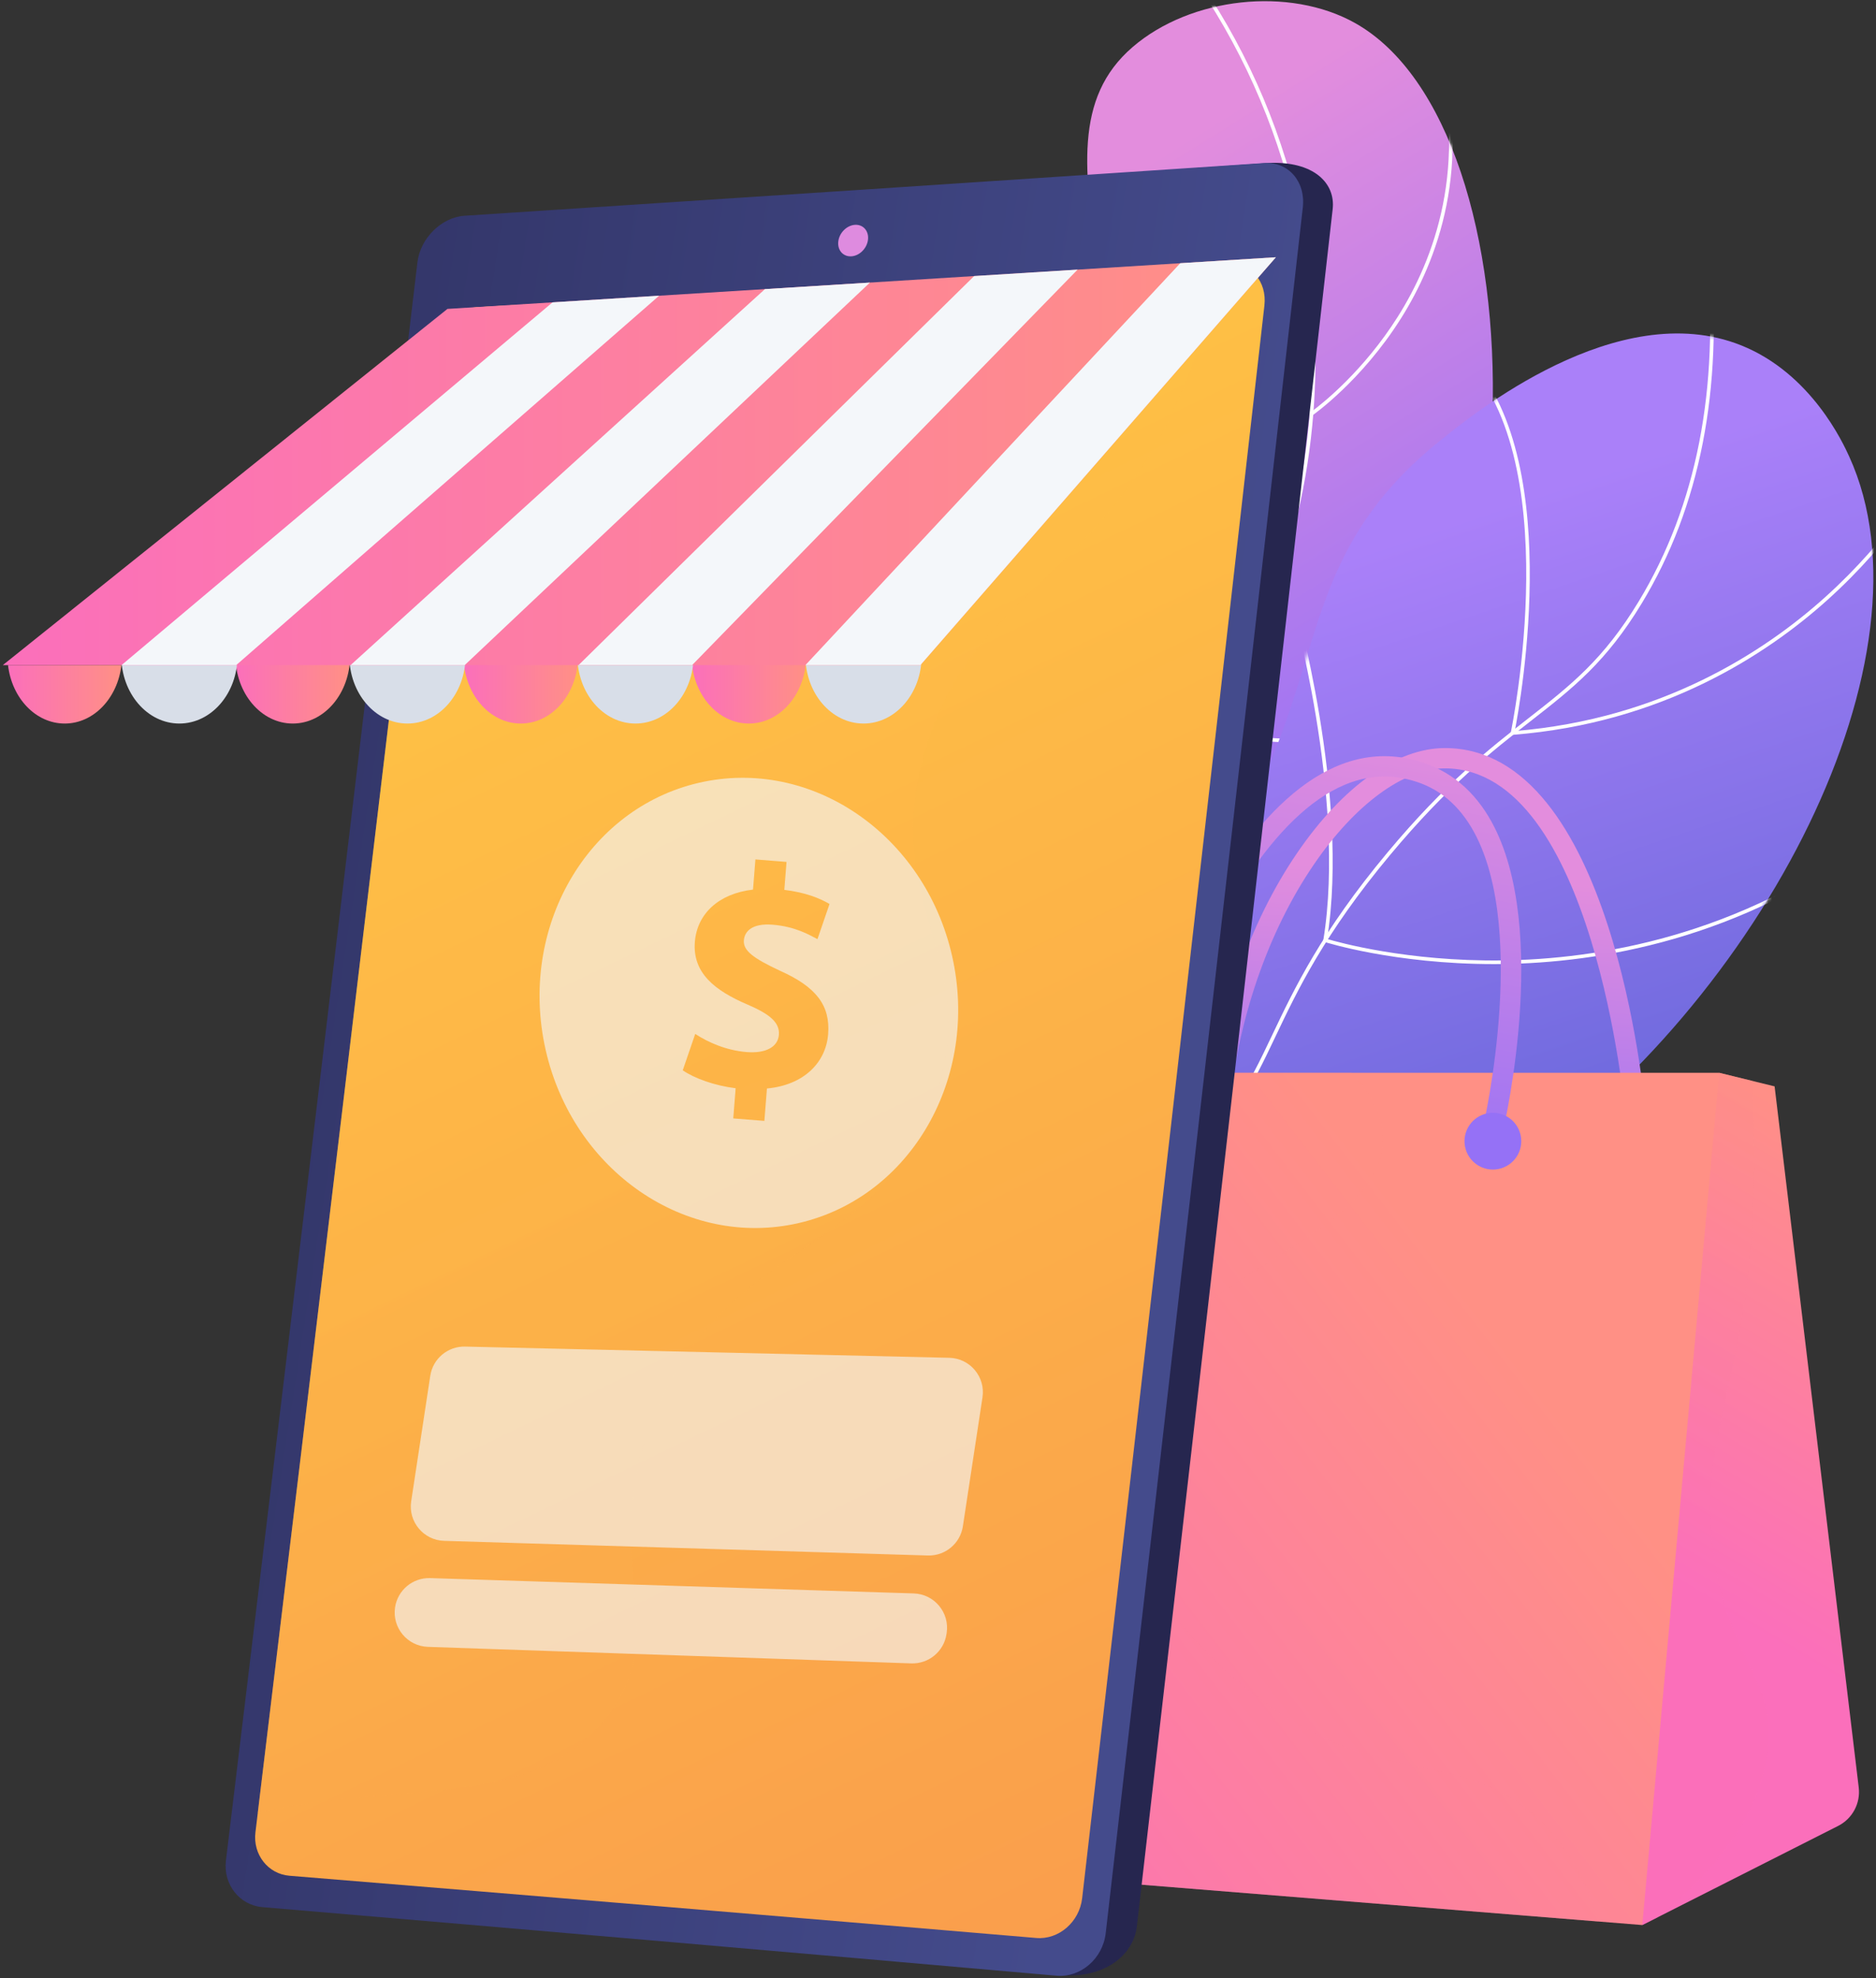 <svg xmlns="http://www.w3.org/2000/svg" width="532" height="561" viewBox="0 0 532 561" fill="none"><rect x="0" y="0" width="532" height="561" fill="#333333" stroke="none"/><path d="M276.306 428.55C264.228 401.883 250.405 360.671 256.125 312.627C262.694 257.459 289.027 243.704 307.47 183.493C333.798 97.543 287.441 42.392 321.206 13.329C337.671 -0.844 365.653 -3.894 384.241 6.52C437.272 36.231 440.369 190.405 368.747 258.48C336.354 289.268 305.186 289.42 282.47 327.175C262.397 360.536 268.651 400.991 276.306 428.55Z" fill="url(#paint0_linear_347_948)"></path><mask id="mask0_347_948" style="mask-type:luminance" maskUnits="userSpaceOnUse" x="254" y="0" width="170" height="429"><path d="M276.306 428.55C264.228 401.883 250.405 360.671 256.125 312.627C262.694 257.459 289.027 243.704 307.47 183.493C333.798 97.543 287.441 42.392 321.206 13.329C337.671 -0.844 365.653 -3.894 384.241 6.52C437.272 36.231 440.369 190.405 368.747 258.48C336.354 289.268 305.186 289.42 282.47 327.175C262.397 360.536 268.651 400.991 276.306 428.55Z" fill="white"></path></mask><g mask="url(#mask0_347_948)"><path d="M263.262 359.581C264.956 347.636 267.692 335.78 271.394 324.341C279.9 298.059 290.796 282.924 304.591 263.763C313.597 251.254 323.804 237.076 335.211 217.097C356.554 179.717 363.023 166.695 367.873 146.31C377.471 105.97 371.566 71.38 367.192 54.353C360.986 30.197 350.215 7.737 335.177 -12.402L334.361 -11.793C349.319 8.239 360.033 30.579 366.205 54.606C370.556 71.543 376.429 105.947 366.882 146.074C362.061 166.335 355.612 179.311 334.326 216.593C322.946 236.524 312.755 250.678 303.764 263.168C289.917 282.401 278.979 297.593 270.424 324.027C266.704 335.522 263.955 347.436 262.253 359.438L263.262 359.581Z" fill="white"></path><path d="M371.522 118.251L372.212 117.774C372.35 117.679 386.067 108.075 397.255 90.35C407.586 73.983 417.827 47.144 407.95 12.221L406.97 12.498C416.744 47.06 406.613 73.615 396.394 89.806C386.738 105.103 375.207 114.273 372.315 116.438C368.379 88.162 348.185 71.754 331.848 62.944C314.009 53.324 296.796 50.454 296.624 50.426L296.461 51.431C296.632 51.459 313.7 54.309 331.39 63.854C347.669 72.638 367.828 89.063 371.417 117.419L371.522 118.251Z" fill="white"></path><path d="M367.14 210.538C383.818 210.538 405.522 206.3 423.709 188.678L423 187.946C390.28 219.649 345.975 207.47 341.263 206.051C349.302 150.739 310.371 126.967 309.976 126.732L309.456 127.609C309.847 127.84 348.395 151.409 340.191 206.333L340.128 206.756L340.534 206.892C340.763 206.968 351.836 210.538 367.14 210.538Z" fill="white"></path><path d="M340.867 267.577C353.691 267.577 369.932 264.595 389.156 255.107L388.705 254.193C340.478 277.997 311.371 260.528 308.147 258.411C317.273 228.329 294.948 183.774 294.72 183.326L293.811 183.787C294.038 184.234 316.358 228.78 307.063 258.469L306.954 258.817L307.249 259.032C307.436 259.169 319.335 267.577 340.867 267.577Z" fill="white"></path></g><path d="M199.058 456.16C192.788 433.683 186.729 398.174 201.887 364.182C228.33 304.882 289.583 316.945 339.798 251.035C380.298 197.877 361.816 161.988 409.015 124.456C416.916 118.174 458.533 83.805 493.795 97.952C513.665 105.923 522.703 125.739 524.4 129.459C550.044 185.68 500.562 283.44 427.674 333.612C385.797 362.438 370.593 356.156 295.352 392.644C251.139 414.084 218.902 439.01 199.058 456.16Z" fill="url(#paint1_linear_347_948)"></path><mask id="mask1_347_948" style="mask-type:luminance" maskUnits="userSpaceOnUse" x="192" y="94" width="340" height="363"><path d="M199.058 456.16C192.788 433.684 186.729 398.175 201.887 364.183C228.33 304.883 289.583 316.946 339.798 251.036C380.298 197.877 361.816 161.989 409.015 124.457C416.916 118.175 458.533 83.806 493.795 97.953C513.665 105.924 522.703 125.74 524.4 129.46C550.044 185.681 500.562 283.44 427.674 333.613C385.797 362.439 370.593 356.157 295.352 392.645C251.139 414.085 218.902 439.011 199.058 456.16Z" fill="white"></path></mask><g mask="url(#mask1_347_948)"><path d="M195.45 484.424C200.868 428.756 218.35 389.877 247.408 368.866C261.588 358.612 273.515 355.934 286.141 353.098C299.922 350.003 314.171 346.804 331.998 333.191C349.346 319.946 354.814 308.441 361.737 293.874C367.893 280.923 375.554 264.804 394.241 242.419C410.622 222.796 423.056 213.09 434.027 204.526C446.025 195.16 455.503 187.761 465.619 171.023C482.101 143.752 488.639 110.39 485.052 71.866L484.037 71.961C487.604 110.263 481.114 143.415 464.746 170.497C454.728 187.073 445.316 194.42 433.399 203.723C422.389 212.317 409.909 222.059 393.459 241.766C374.689 264.25 366.998 280.433 360.817 293.437C353.953 307.879 348.531 319.286 331.38 332.382C313.73 345.858 299.591 349.033 285.918 352.104C273.186 354.963 261.161 357.664 246.811 368.04C217.506 389.229 199.884 428.353 194.436 484.325L195.45 484.424Z" fill="white"></path><path d="M428.287 208.442L428.967 208.39C471.268 205.094 500.869 185.758 518.252 170.118C537.089 153.171 546.046 136.772 546.135 136.608L545.238 136.123C545.15 136.287 536.257 152.556 517.541 169.388C500.371 184.827 471.198 203.896 429.56 207.319C431.091 199.547 444.453 126.658 414.233 99.359L413.55 100.115C444.898 128.433 428.597 206.985 428.429 207.775L428.287 208.442Z" fill="white"></path><path d="M423.605 273.404C424.379 273.404 425.156 273.399 425.943 273.389C453.094 273.058 493.457 266.604 531.557 237.744L530.941 236.931C493.076 265.614 452.957 272.035 425.969 272.371C399.009 272.695 379.415 267.201 376.353 266.286C382.839 225.342 367.124 170.246 366.964 169.692L365.985 169.975C366.145 170.529 381.907 225.801 375.277 266.561L375.207 266.993L375.624 267.127C375.824 267.193 395.436 273.404 423.605 273.404Z" fill="white"></path><path d="M390.981 369.986C401.643 369.986 413.083 369.316 425.243 367.729L425.112 366.718C351.488 376.327 304.193 352.215 299.023 349.422C324.901 309.101 306.61 249.771 306.421 249.175L305.45 249.481C305.637 250.076 323.92 309.405 297.872 349.326L297.578 349.775L298.043 350.045C298.45 350.28 333.194 369.986 390.981 369.986Z" fill="white"></path></g><path d="M345.505 318.459C346.973 318.459 348.227 317.343 348.369 315.852C350.891 289.389 359.52 264.245 372.664 245.052C384.309 228.049 398.172 217.902 409.755 217.902C409.769 217.902 409.781 217.902 409.794 217.902C451.983 217.984 460.808 314.846 460.892 315.825C461.029 317.41 462.418 318.584 464.009 318.448C465.593 318.312 466.768 316.917 466.632 315.332C466.27 311.122 457.238 212.234 409.805 212.142C409.789 212.142 409.771 212.142 409.755 212.142C396.069 212.142 380.821 222.947 367.912 241.797C354.225 261.782 345.248 287.887 342.635 315.305C342.484 316.889 343.645 318.295 345.229 318.446C345.322 318.455 345.414 318.459 345.505 318.459Z" fill="url(#paint2_linear_347_948)"></path><path d="M521.266 517.809L465.729 545.927L432.079 442.666L487.524 304.23L503.246 308.085L527.102 506.904C527.641 511.404 525.31 515.762 521.266 517.809Z" fill="url(#paint3_linear_347_948)"></path><path opacity="0.52" d="M432.079 442.666L487.524 304.23L496.798 306.504C498.084 324.988 497.518 340.2 496.645 351.275C492.928 398.408 480.584 411.525 486.564 444.405C491.536 471.745 502.395 475.456 501.445 493.85C500.411 513.884 486.439 530.66 469.826 543.852L465.728 545.926L432.079 442.666Z" fill="url(#paint4_linear_347_948)"></path><path d="M487.524 304.23L280.448 304.231L211.916 525.475L465.729 545.927L487.524 304.23Z" fill="url(#paint5_linear_347_948)"></path><path d="M423.376 323.194C424.683 323.194 425.866 322.298 426.178 320.97C426.766 318.461 440.372 259.178 421.188 230.084C415.689 221.746 408.008 216.654 398.356 214.952C348.766 206.214 318.233 312.725 316.958 317.263C316.528 318.795 317.42 320.384 318.951 320.815C320.484 321.247 322.073 320.352 322.504 318.821C322.802 317.761 352.857 212.768 397.355 220.625C405.499 222.061 411.721 226.193 416.378 233.255C434.211 260.3 420.707 319.065 420.569 319.655C420.206 321.204 421.167 322.754 422.715 323.117C422.936 323.169 423.158 323.194 423.376 323.194Z" fill="url(#paint6_linear_347_948)"></path><g opacity="0.3"><path d="M280.448 304.23H383.177C388.244 309.384 391.839 315.323 392.183 321.986C393.797 353.289 321.835 363.572 314.895 406.475C309.888 437.424 340.694 473.134 368.18 489.043C397.14 505.805 416.762 497.317 436.347 515.926C444.953 524.103 450.193 534.327 453.31 544.926L211.915 525.475L280.448 304.23Z" fill="url(#paint7_linear_347_948)"></path></g><path d="M423.355 331.677C418.909 331.677 415.305 328.073 415.305 323.628C415.305 319.182 418.909 315.578 423.355 315.578C427.8 315.578 431.404 319.182 431.404 323.628C431.404 328.073 427.8 331.677 423.355 331.677Z" fill="url(#paint8_linear_347_948)"></path><path d="M318.378 330.93C313.932 330.93 310.328 327.326 310.328 322.881C310.328 318.435 313.932 314.831 318.378 314.831C322.824 314.831 326.428 318.435 326.428 322.881C326.428 327.326 322.824 330.93 318.378 330.93Z" fill="url(#paint9_linear_347_948)"></path><path d="M128.411 74.727C110.423 226.75 92.436 377.186 74.449 526.037C73.641 532.71 78.252 538.613 84.703 539.162C156.993 546.02 229.283 553.028 301.573 560.187C314.469 560.813 321.55 553.607 322.38 546.393C340.894 385.708 359.409 223.341 377.923 59.292C378.753 51.924 372.511 45.591 359.616 46.221C286.97 51.401 214.324 56.512 141.678 61.554C135.184 61.984 129.217 67.908 128.411 74.727Z" fill="#26264F"></path><path d="M118.37 74.416C100.27 227.102 82.169 378.181 64.069 527.655C63.257 534.35 67.895 540.287 74.387 540.841C149.451 547.197 224.515 553.68 299.579 560.29C306.429 560.899 312.726 555.473 313.561 548.225C332.191 386.803 350.822 223.682 369.453 58.855C370.289 51.456 365.323 45.776 358.427 46.244C282.858 51.285 207.29 56.264 131.721 61.185C125.186 61.62 119.182 67.567 118.37 74.416Z" fill="url(#paint10_linear_347_948)"></path><path d="M122.731 99.395C105.966 240.857 89.201 380.939 72.436 519.644C71.677 525.913 76.013 531.449 82.078 531.943C152.672 537.716 223.266 543.599 293.859 549.592C300.238 550.139 306.101 545.06 306.88 538.326C324.107 389.23 341.333 238.679 358.56 86.672C359.338 79.795 354.718 74.473 348.299 74.853C277.266 78.989 206.232 83.083 135.199 87.131C129.096 87.48 123.488 93.005 122.731 99.395Z" fill="url(#paint11_linear_347_948)"></path><path opacity="0.35" d="M135.2 87.131C205.391 83.13 275.584 79.084 345.775 74.999C343.606 87.474 339.822 101.052 333.443 114.893C310.16 165.405 275.956 168.187 262.574 212.205C248.788 257.554 279.879 271.746 264.69 312.69C248.207 357.12 207.783 350.689 186.417 399.425C168.001 441.431 191.709 460.633 172.666 486.16C151.794 514.139 113.182 504.653 73.102 514.13C89.646 377.225 106.189 238.985 122.732 99.395C123.489 93.005 129.097 87.48 135.2 87.131Z" fill="url(#paint12_linear_347_948)"></path><path d="M237.724 68.485C237.439 70.944 239.091 72.827 241.417 72.693C243.744 72.552 245.862 70.437 246.148 67.966C246.433 65.502 244.778 63.609 242.451 63.761C240.125 63.904 238.009 66.02 237.724 68.485Z" fill="#DE8BDF"></path><path d="M212.365 205.19C203.393 205.19 196.119 196.609 196.119 186.023C196.119 175.438 203.393 166.856 212.365 166.856C221.338 166.856 228.611 175.438 228.611 186.023C228.611 196.609 221.338 205.19 212.365 205.19Z" fill="url(#paint13_linear_347_948)"></path><path d="M147.694 205.19C138.722 205.19 131.448 196.609 131.448 186.023C131.448 175.438 138.722 166.856 147.694 166.856C156.667 166.856 163.94 175.438 163.94 186.023C163.94 196.609 156.667 205.19 147.694 205.19Z" fill="url(#paint14_linear_347_948)"></path><path d="M180.209 205.19C171.108 205.19 163.731 196.609 163.731 186.023C163.731 175.438 171.108 166.856 180.209 166.856C189.309 166.856 196.687 175.438 196.687 186.023C196.687 196.609 189.309 205.19 180.209 205.19Z" fill="#D8DEE8"></path><path d="M83.024 205.19C74.052 205.19 66.778 196.609 66.778 186.023C66.778 175.438 74.052 166.856 83.024 166.856C91.997 166.856 99.27 175.438 99.27 186.023C99.27 196.609 91.997 205.19 83.024 205.19Z" fill="url(#paint15_linear_347_948)"></path><path d="M115.539 205.19C106.438 205.19 99.061 196.609 99.061 186.023C99.061 175.438 106.438 166.856 115.539 166.856C124.639 166.856 132.017 175.438 132.017 186.023C132.017 196.609 124.639 205.19 115.539 205.19Z" fill="#D8DEE8"></path><path d="M50.868 205.19C41.768 205.19 34.391 196.609 34.391 186.023C34.391 175.438 41.768 166.856 50.868 166.856C59.968 166.856 67.346 175.438 67.346 186.023C67.346 196.609 59.968 205.19 50.868 205.19Z" fill="#D8DEE8"></path><path d="M244.88 205.19C235.779 205.19 228.402 196.609 228.402 186.023C228.402 175.438 235.779 166.856 244.88 166.856C253.98 166.856 261.357 175.438 261.357 186.023C261.357 196.609 253.98 205.19 244.88 205.19Z" fill="#D8DEE8"></path><path d="M361.819 72.955L261.004 188.619H0.8L126.886 87.605L361.819 72.955Z" fill="url(#paint16_linear_347_948)"></path><path d="M361.819 72.955L261.004 188.619H228.401L334.701 74.646L361.819 72.955Z" fill="#F4F7FA"></path><path d="M305.583 76.461L196.273 188.618H164.067L276.25 78.291L305.583 76.461Z" fill="#F4F7FA"></path><path d="M246.698 80.134L131.785 188.619H99.424L216.924 81.99L246.698 80.134Z" fill="#F4F7FA"></path><path d="M156.69 85.746L186.922 83.861L66.984 188.619H34.466L156.69 85.746Z" fill="#F4F7FA"></path><path d="M34.434 188.619C33.357 197.974 26.578 205.19 18.354 205.19C10.129 205.19 3.35 197.974 2.274 188.619H34.434Z" fill="url(#paint17_linear_347_948)"></path><path opacity="0.63" d="M270.339 272.694C263.333 238.042 231.697 215.199 199.679 221.672C167.662 228.146 147.385 261.485 154.392 296.137C161.398 330.789 193.033 353.632 225.051 347.159C257.069 340.685 277.345 307.346 270.339 272.694ZM217.491 308.69L216.762 317.874L207.938 317.172L208.616 308.618C202.604 307.87 196.88 305.785 193.615 303.532L197.153 293.211C200.771 295.58 205.934 297.895 211.787 298.359C216.921 298.767 220.589 297.064 220.875 293.462C221.147 290.039 218.437 287.65 211.952 284.869C202.573 280.863 196.358 275.838 197.05 267.103C197.68 259.18 203.756 253.409 213.541 252.282L214.221 243.728L223.046 244.429L222.417 252.353C228.429 253.102 232.381 254.684 235.239 256.361L231.819 266.33C229.556 265.154 225.579 262.753 219.094 262.238C213.241 261.773 211.15 264.145 210.95 266.667C210.714 269.639 213.716 271.78 221.142 275.269C231.558 279.902 235.486 285.198 234.843 293.301C234.207 301.317 227.991 307.71 217.491 308.69Z" fill="#F4F7FA"></path><g opacity="0.63"><path d="M125.953 436.972L263.117 441.127C268.048 441.277 272.314 437.721 273.056 432.844L278.615 396.276C279.499 390.462 275.076 385.194 269.197 385.058L131.886 381.878C126.98 381.764 122.754 385.312 122.016 390.164L116.605 425.756C115.726 431.542 120.104 436.794 125.953 436.972Z" fill="#F4F7FA"></path><path d="M121.345 467.033L258.427 471.722C263.372 471.891 267.661 468.331 268.404 463.439L268.457 463.095C269.336 457.314 264.966 452.065 259.122 451.88L121.987 447.535C117.051 447.379 112.777 450.936 112.035 455.819C111.158 461.589 115.511 466.834 121.345 467.033Z" fill="#F4F7FA"></path></g><defs><linearGradient id="paint0_linear_347_948" x1="254.258" y1="89.218" x2="356.331" y2="253.585" gradientUnits="userSpaceOnUse"><stop offset="0.004" stop-color="#E38DDD"></stop><stop offset="1" stop-color="#9571F6"></stop></linearGradient><linearGradient id="paint1_linear_347_948" x1="323.314" y1="177.606" x2="390.025" y2="376.644" gradientUnits="userSpaceOnUse"><stop stop-color="#AA80F9"></stop><stop offset="0.996" stop-color="#6165D7"></stop></linearGradient><linearGradient id="paint2_linear_347_948" x1="409.859" y1="247.624" x2="402.602" y2="341.969" gradientUnits="userSpaceOnUse"><stop offset="0.004" stop-color="#E38DDD"></stop><stop offset="1" stop-color="#9571F6"></stop></linearGradient><linearGradient id="paint3_linear_347_948" x1="550.738" y1="334.939" x2="480.534" y2="452.666" gradientUnits="userSpaceOnUse"><stop stop-color="#FF9085"></stop><stop offset="1" stop-color="#FB6FBB"></stop></linearGradient><linearGradient id="paint4_linear_347_948" x1="539.883" y1="328.467" x2="469.679" y2="446.193" gradientUnits="userSpaceOnUse"><stop stop-color="#FF9085"></stop><stop offset="1" stop-color="#FB6FBB"></stop></linearGradient><linearGradient id="paint5_linear_347_948" x1="428.525" y1="382.365" x2="230.875" y2="534.653" gradientUnits="userSpaceOnUse"><stop stop-color="#FF9085"></stop><stop offset="1" stop-color="#FB6FBB"></stop></linearGradient><linearGradient id="paint6_linear_347_948" x1="389.688" y1="204.889" x2="369.526" y2="333.423" gradientUnits="userSpaceOnUse"><stop offset="0.004" stop-color="#E38DDD"></stop><stop offset="1" stop-color="#9571F6"></stop></linearGradient><linearGradient id="paint7_linear_347_948" x1="425.971" y1="379.048" x2="228.32" y2="531.337" gradientUnits="userSpaceOnUse"><stop stop-color="#FF9085"></stop><stop offset="1" stop-color="#FB6FBB"></stop></linearGradient><linearGradient id="paint8_linear_347_948" x1="434.215" y1="319.594" x2="430.97" y2="320.799" gradientUnits="userSpaceOnUse"><stop offset="0.004" stop-color="#E38DDD"></stop><stop offset="1" stop-color="#9571F6"></stop></linearGradient><linearGradient id="paint9_linear_347_948" x1="329.238" y1="318.847" x2="325.993" y2="320.052" gradientUnits="userSpaceOnUse"><stop offset="0.004" stop-color="#E38DDD"></stop><stop offset="1" stop-color="#9571F6"></stop></linearGradient><linearGradient id="paint10_linear_347_948" x1="333.846" y1="303.428" x2="-114.766" y2="233.895" gradientUnits="userSpaceOnUse"><stop stop-color="#444B8C"></stop><stop offset="0.996" stop-color="#26264F"></stop></linearGradient><linearGradient id="paint11_linear_347_948" x1="131.253" y1="128.334" x2="572.611" y2="1043.79" gradientUnits="userSpaceOnUse"><stop stop-color="#FFC444"></stop><stop offset="0.996" stop-color="#F36F56"></stop></linearGradient><linearGradient id="paint12_linear_347_948" x1="129.665" y1="129.099" x2="571.023" y2="1044.56" gradientUnits="userSpaceOnUse"><stop stop-color="#FFC444"></stop><stop offset="0.996" stop-color="#F36F56"></stop></linearGradient><linearGradient id="paint13_linear_347_948" x1="228.611" y1="186.023" x2="196.119" y2="186.023" gradientUnits="userSpaceOnUse"><stop stop-color="#FF9085"></stop><stop offset="1" stop-color="#FB6FBB"></stop></linearGradient><linearGradient id="paint14_linear_347_948" x1="163.94" y1="186.023" x2="131.448" y2="186.023" gradientUnits="userSpaceOnUse"><stop stop-color="#FF9085"></stop><stop offset="1" stop-color="#FB6FBB"></stop></linearGradient><linearGradient id="paint15_linear_347_948" x1="99.271" y1="186.023" x2="66.778" y2="186.023" gradientUnits="userSpaceOnUse"><stop stop-color="#FF9085"></stop><stop offset="1" stop-color="#FB6FBB"></stop></linearGradient><linearGradient id="paint16_linear_347_948" x1="361.819" y1="130.787" x2="0.8" y2="130.787" gradientUnits="userSpaceOnUse"><stop stop-color="#FF9085"></stop><stop offset="1" stop-color="#FB6FBB"></stop></linearGradient><linearGradient id="paint17_linear_347_948" x1="34.434" y1="196.905" x2="2.273" y2="196.905" gradientUnits="userSpaceOnUse"><stop stop-color="#FF9085"></stop><stop offset="1" stop-color="#FB6FBB"></stop></linearGradient></defs></svg>